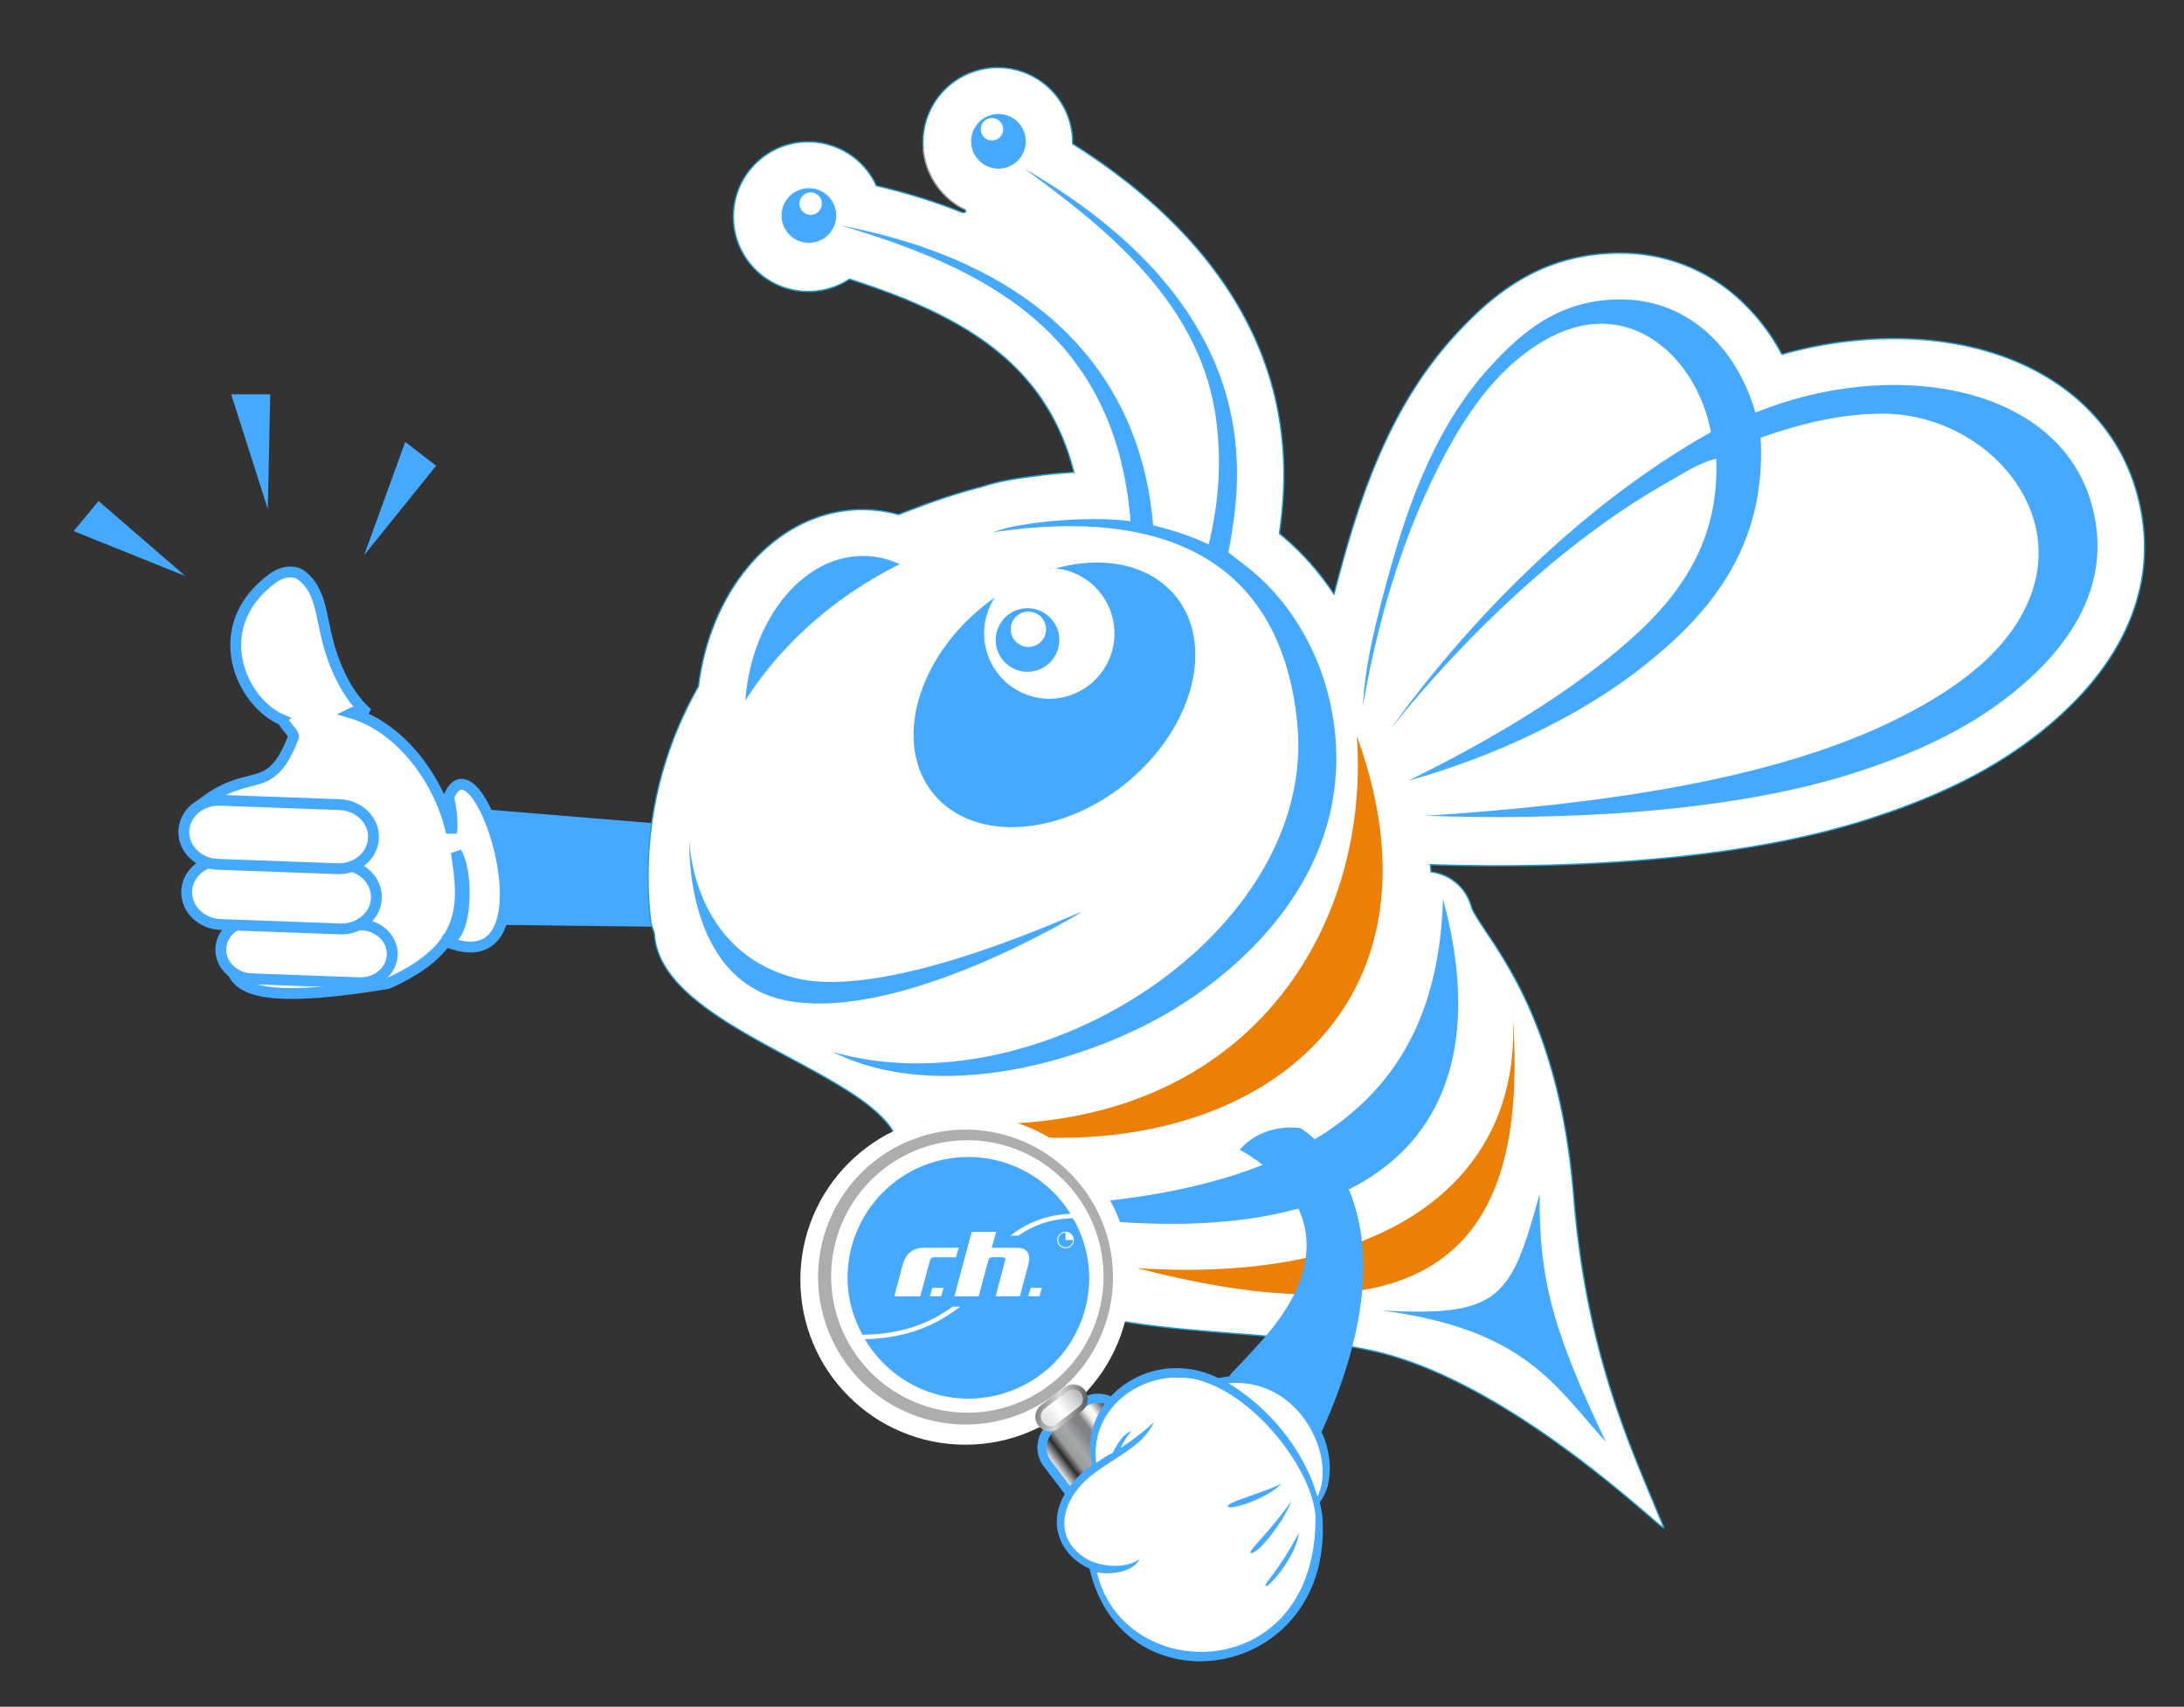 <svg xmlns="http://www.w3.org/2000/svg" xmlns:xlink="http://www.w3.org/1999/xlink" width="90" height="70.334" xml:space="preserve"><rect width="100%" height="100%" fill="#333333" stroke="none"/><path fill-rule="evenodd" clip-rule="evenodd" fill="#45AAFF" d="m19.313 38.099 11.63.137.578-3.934-12.002-.987s2.358 2.271-.206 4.784z"/><path fill="#FFF" stroke="#229AD2" stroke-width=".055" stroke-linecap="round" d="M88.06 20.321c-1.192-4.295-5.642-6.774-11.337-6.315-1.1.089-2.214.291-3.294.596a8.364 8.364 0 0 0-1.784-2.301 7.203 7.203 0 0 0-4.79-1.871 8.977 8.977 0 0 0-.807.027c-2.852.23-4.667 1.813-6.068 3.332-2.625 2.847-3.857 6.452-4.716 9.602-.1.367-.198.731-.292 1.096a11.213 11.213 0 0 0-1.715-2.036c-.18-.167-.359-.321-.535-.465.188-1.294.281-2.778.042-4.446-.399-2.777-1.663-5.357-3.759-7.669-1.294-1.429-2.907-2.753-4.803-3.946a3.087 3.087 0 0 0-3.331-3.129 3.083 3.083 0 0 0-1.154 5.82c.172.101.025.175-.098.126a24.187 24.187 0 0 0-3.505-1.088 3.092 3.092 0 0 0-3.056-1.8c-1.695.137-2.963 1.627-2.826 3.322s1.627 2.963 3.322 2.826a3.052 3.052 0 0 0 1.448-.499c4.842 1.542 8.141 3.584 9.252 7.961a17.971 17.971 0 0 0-1.708.168c-.865.105-1.572.25-2.105.431-.9.233-1.828.533-2.759.892-.22.08-.438.163-.655.25a5.537 5.537 0 0 0-1.932-.187c-1.699.137-3.286 1.057-4.467 2.589-.985 1.277-1.631 2.923-1.844 4.677a15.789 15.789 0 0 0-1.971 9.69c.024.199.146.375.161.576.31 3.841 9.026 5.618 10.01 8.451 3.289 9.466 12.374 7.023 19.665 8.688 5.773 1.318 12.054 7.601 11.916 7.261-1.273-3.136-3.174-6.974-3.714-13.658-.628-7.784-3.6-10.55-4.202-11.869a1.96 1.96 0 0 0-1.679-1.492c-.009-.099-.02-.198-.031-.299 3.055.099 5.986.036 8.716-.184 3.591-.29 6.709-.849 9.266-1.664 3-.955 5.278-2.103 7.171-3.613 1.458-1.162 2.56-2.426 3.274-3.759 1.044-1.942 1.277-3.991.694-6.091z"/><path fill="#FFF" stroke="#999" stroke-width=".055" d="M39.718 8.616a3.086 3.086 0 0 1-1.672-2.498"/><path fill-rule="evenodd" clip-rule="evenodd" fill="#45AAFF" d="M42.213 6.951c3.556 2.041 7.878 5.521 8.639 10.82.265 1.847.068 3.443-.233 4.995.483.369.909.679 1.331 1.071 1.555 1.445 2.848 3.748 3.083 6.561.427 5.144-3.042 8.917-6.441 11.061-3.572 2.252-9.878 4.092-14.281 1.888 8.5 2.452 19.997-4.969 19.148-13.548-.634-6.415-5.076-8.97-12.521-7.868 1.052-.431 3.995-.683 5.652-.453-.626-7.763-5.972-10.423-11.942-12.186 9.207 1.762 12.445 7.085 12.87 12.35.842.22 1.593.453 2.29.797.394-1.636.57-3.387.279-5.348-.728-4.892-4.994-8.018-7.874-10.14zM70.725 18.903c-.716.167-1.336.596-1.954.943-4.377 2.458-8.467 6.449-11.45 10.17 3.238-4.502 7.886-9.231 13.184-12.209-.554-2.994-3.274-5.649-6.602-3.919-2.442 1.269-3.977 3.874-5.171 6.506-1.252 2.757-2.088 5.878-2.571 8.719.085-1.729.542-3.511 1.017-5.255.903-3.312 2.065-6.402 4.268-8.79 1.251-1.357 2.817-2.76 5.41-2.728 2.779.035 4.742 2.062 5.484 4.665 5.532-2.269 12.466-1.228 13.859 3.792.991 3.572-1.305 6.206-3.299 7.796-1.893 1.509-4.109 2.502-6.545 3.277-5.163 1.644-12.048 1.943-17.603 1.748 7.15-.464 14.462-1.468 19.576-4.067 2.307-1.172 4.5-2.731 5.357-5.015 1.43-3.811-2.114-7.522-6.17-7.49-1.638.013-3.279.394-4.961.99.252 4.481-2.086 7.226-4.746 9.353-2.662 2.128-6.262 3.804-9.763 4.782 2.892-1.432 5.819-3.104 8.235-5.051 2.325-1.875 4.615-4.245 4.445-8.217z"/><circle fill="#45AAFF" cx="33.332" cy="8.881" r="1.126"/><circle fill="#45AAFF" cx="41.145" cy="5.823" r="1.126"/><path fill-rule="evenodd" clip-rule="evenodd" fill="#45AAFF" d="M48.448 24.572c-1.074-1.322-2.983-1.69-4.95-1.148a2.693 2.693 0 0 1-.036 5.363A2.693 2.693 0 0 1 41 24.619c-.17.12-.338.246-.503.38-2.759 2.243-3.673 5.689-2.041 7.697 1.632 2.008 5.192 1.817 7.951-.426s3.673-5.69 2.041-7.698zM37.078 23.249a3.609 3.609 0 0 0-1.357-.334c-2.55-.112-4.75 2.531-5.005 5.954 1.419-2.244 3.602-4.242 6.362-5.62z"/><path fill-rule="evenodd" clip-rule="evenodd" fill="#EC7F06" d="M55.912 30.326C60.4 42.641 50.004 49.153 37.98 46.173c12.956 1.439 18.541-7.575 17.932-15.847z"/><path fill-rule="evenodd" clip-rule="evenodd" fill="#45AAFF" d="M59.466 37.05c2.584 9.536-2.698 15.508-18.206 12.68 15.142-.158 18.002-6.538 18.206-12.68z"/><path fill-rule="evenodd" clip-rule="evenodd" fill="#EC7F06" d="M62.319 41.597c.791 9.809-3.172 13.867-15.457 10.661 10.402.686 16.014-3.75 15.457-10.661z"/><path fill-rule="evenodd" clip-rule="evenodd" fill="#45AAFF" d="M63.447 49.196c-.038 3.676.647 5.841 2.736 10.235-2.123-2.355-3.347-4.644-9.248-5.429 4.873.273 5.332-.488 6.512-4.806z"/><circle fill="#45AAFF" cx="42.342" cy="26.373" r="1.31"/><circle fill="#FFF" cx="42.379" cy="25.932" r=".728"/><circle fill="#FFF" cx="40.878" cy="5.327" r=".463"/><circle fill="#FFF" cx="33.407" cy="8.391" r=".463"/><path fill-rule="evenodd" clip-rule="evenodd" fill="#45AAFF" d="M32.709 40.287c-4.233-1.135-4.301-5.667-4.301-5.667s-.266 5.877 4.112 6.633c4.754.821 12.036-3.659 12.036-3.659.226-.196-7.915 3.747-11.847 2.693z"/><path fill-rule="evenodd" clip-rule="evenodd" fill="#FFF" stroke="#45AAFF" stroke-width=".447" d="M9.874 37.044c0-1.362-1.809-3.637-1.592-3.884 2.044-1.641 2.826-.22 3.812-2.792.05-.13-.466-.592-.413-.678-1.746-.699-3.18-3.875-.418-5.879.375-.271.818-.304 1.083-.15.787.494.88 1.574 1.034 2.201.247 1.31.846 2.746 1.768 3.531-.217-.059-.478-.103-.662-.01 2.126.631 3.681 2.912 4.115 4.926.108-.5-.112-1.454-.112-1.454 1.235-3.077 4.731 8.19-.319 5.851 1.013.469 1.231-2.532.634-3.583.31 2.062.549 3.905-2.829 5.409-8.706 1.436-6.1-1.192-6.101-3.488z"/><path fill-rule="evenodd" clip-rule="evenodd" fill="#FFF" stroke="#45AAFF" stroke-width=".447" d="M14.81 40.498c.723.026 1.328-.486 1.353-1.146.024-.659-.542-1.214-1.266-1.24l-4.444-.162c-.723-.026-1.328.486-1.353 1.145-.024.659.542 1.214 1.265 1.24l4.445.163z"/><path fill-rule="evenodd" clip-rule="evenodd" fill="#FFF" stroke="#45AAFF" stroke-width=".447" d="M14.014 38.28c.801.029 1.47-.539 1.497-1.268.027-.729-.6-1.344-1.401-1.373l-4.919-.18c-.8-.029-1.471.538-1.497 1.267-.027.729.6 1.345 1.401 1.373l4.919.181z"/><path fill-rule="evenodd" clip-rule="evenodd" fill="#FFF" stroke="#45AAFF" stroke-width=".447" d="M13.895 35.799c.8.029 1.471-.538 1.497-1.268.027-.729-.6-1.344-1.4-1.373l-4.919-.18c-.8-.029-1.471.538-1.497 1.267-.027.729.6 1.345 1.4 1.373l4.919.181z"/><path fill="#45AAFF" d="M45.427 57.445a1.28 1.28 0 0 0-.955.254l-1.213.924a1.285 1.285 0 0 0-.497.855c-.046.341.044.682.253.955l4.994 6.548c.208.274.512.451.855.498.342.046.681-.044.956-.253l1.213-.925c.274-.209.451-.514.496-.856a1.28 1.28 0 0 0-.252-.956l-4.993-6.545a1.282 1.282 0 0 0-.857-.499"/><defs><path id="a" d="m45.982 58.171 4.995 6.547A.918.918 0 0 1 50.805 66l-1.214.924a.915.915 0 0 1-1.282-.172l-4.994-6.546a.917.917 0 0 1 .172-1.283L44.7 58a.91.91 0 0 1 1.282.171"/></defs><clipPath id="b"><use xlink:href="#a" overflow="visible"/></clipPath><linearGradient id="c" gradientUnits="userSpaceOnUse" x1="-10.205" y1="599.67" x2="-10.099" y2="599.67" gradientTransform="scale(31.767 -31.767) rotate(37.333 886.122 316.075)"><stop offset="0" style="stop-color:#fff"/><stop offset=".169" style="stop-color:#2b2a2d"/><stop offset=".264" style="stop-color:#9a9b9d"/><stop offset=".396" style="stop-color:#a5a8a9"/><stop offset=".542" style="stop-color:#828386"/><stop offset=".626" style="stop-color:#808181"/><stop offset=".718" style="stop-color:#eeeeef"/><stop offset=".791" style="stop-color:#fff"/><stop offset="1" style="stop-color:#1a171a"/></linearGradient><path clip-path="url(#b)" fill="url(#c)" d="m38.355 61.323 9.967-7.601 7.601 9.966-9.966 7.601z"/><circle fill="#FFF" cx="39.782" cy="52.735" r="6.8"/><g opacity=".7"><defs><path id="d" d="M40.438 48.212c-2.163-.292-4.147 1.148-4.475 3.227l.009-.086c.286-2.123 2.296-3.607 4.489-3.312 2.192.295 3.738 2.258 3.453 4.381l-.014.085c.234-2.091-1.3-4.004-3.462-4.295"/></defs><clipPath id="e"><use xlink:href="#d" overflow="visible"/></clipPath><linearGradient id="f" gradientUnits="userSpaceOnUse" x1="-2.969" y1="578.582" x2="-2.863" y2="578.582" gradientTransform="scale(75.133 -75.133) rotate(82.333 330.051 290.916)"><stop offset="0" style="stop-color:#fff"/><stop offset=".095" style="stop-color:#d4d3d4"/><stop offset=".218" style="stop-color:#a3a2a3"/><stop offset=".344" style="stop-color:#797779"/><stop offset=".471" style="stop-color:#575457"/><stop offset=".599" style="stop-color:#3c393c"/><stop offset=".728" style="stop-color:#292629"/><stop offset=".861" style="stop-color:#1e1b1e"/><stop offset="1" style="stop-color:#1a171a"/></linearGradient><path clip-path="url(#e)" fill="url(#f)" d="m35.96 51.438.53-3.932 7.942 1.069-.53 3.932z"/></g><path fill="#ABADAE" d="M33.767 51.816a6.082 6.082 0 0 0 5.211 6.832 6.042 6.042 0 0 0 4.494-1.19 6.034 6.034 0 0 0 2.339-4.02 6.083 6.083 0 0 0-5.211-6.833 6.083 6.083 0 0 0-6.833 5.211"/><path fill="#FFF" d="M34.3 51.851a5.62 5.62 0 0 0 4.814 6.312c1.486.2 2.96-.191 4.153-1.1a5.57 5.57 0 0 0 2.159-3.714 5.62 5.62 0 0 0-4.814-6.312 5.62 5.62 0 0 0-6.312 4.814"/><path fill="#45AAFF" d="M44.213 50.203c-.848.022-1.565.249-2.241.713l-.008.005h-.326c.753-.581 1.537-.859 2.476-.901a4.96 4.96 0 0 0-4.208-2.342 4.979 4.979 0 0 0-4.979 4.979c0 .854.235 1.645.614 2.348 1.479-.024 2.667-.392 3.714-1.161h.31c-1.114.876-2.377 1.302-3.924 1.344.868 1.459 2.444 2.448 4.266 2.448a4.979 4.979 0 0 0 4.979-4.979 4.93 4.93 0 0 0-.673-2.454zm-5.431 3.217h-.462l.099-.351h.463l-.1.351zm-.259-1.609c-.123 0-.173.042-.208.166l-.391 1.444h-1.071c.055-.199.05-.188.122-.464l.216-.81c.119-.446.391-.726.861-.726h1.45c-.026.098-.076.284-.106.39h-.873zm3.505 1.609h-.997c.051-.186.046-.188.119-.464l.263-.98c.033-.123 0-.166-.123-.166h-.365c-.123 0-.173.042-.208.166l-.263.98c-.072.275-.073.278-.124.464h-.999c.05-.182.049-.188.122-.464l.484-1.799c.071-.275.069-.222.116-.396h1.001l-.188.659h1.03c.471 0 .59.28.471.726l-.339 1.274zm.808 0h-.463l.099-.351h.463l-.099.351zm1.074-1.981a.33.33 0 0 1-.241-.099.333.333 0 0 1-.098-.24c0-.095.033-.174.098-.241a.332.332 0 0 1 .242-.101.32.32 0 0 1 .238.1c.067.066.1.146.1.24s-.033.175-.1.242a.325.325 0 0 1-.239.099zm.001-.34v-.302a.296.296 0 0 0-.302.304c0 .081.029.152.087.212.059.06.129.089.213.089a.298.298 0 0 0 .3-.304h-.298z"/><g><defs><path id="g" d="M44.705 57.286a.607.607 0 0 1-.114.849l-.952.727a.605.605 0 0 1-.736-.962l.953-.728a.607.607 0 0 1 .849.114"/></defs><clipPath id="h"><use xlink:href="#g" overflow="visible"/></clipPath><linearGradient id="i" gradientUnits="userSpaceOnUse" x1="-41.335" y1="602.773" x2="-41.23" y2="602.773" gradientTransform="scale(19.482 -19.482) rotate(-7.667 -4539.365 -24.889)"><stop offset="0" style="stop-color:#808183"/><stop offset=".087" style="stop-color:#8a8b8d"/><stop offset=".236" style="stop-color:#a5a5a7"/><stop offset=".426" style="stop-color:#d0d0d1"/><stop offset=".466" style="stop-color:#dadadb"/><stop offset="1" style="stop-color:#616365"/></linearGradient><path clip-path="url(#h)" fill="url(#i)" d="m42.806 56.853 2.157.29-.282 2.098-2.158-.29z"/></g><g><defs><path id="j" d="M44.542 57.412a.4.4 0 0 1-.076.56l-.953.727a.4.4 0 0 1-.486-.634l.953-.728a.407.407 0 0 1 .562.075"/></defs><clipPath id="k"><use xlink:href="#j" overflow="visible"/></clipPath><linearGradient id="l" gradientUnits="userSpaceOnUse" x1="-9.956" y1="616.606" x2="-9.851" y2="616.606" gradientTransform="scale(18.918 -18.918) rotate(37.333 913.353 324.85)"><stop offset="0" style="stop-color:#dcdcde"/><stop offset=".5" style="stop-color:#fff"/><stop offset=".63" style="stop-color:#f2f2f3"/><stop offset=".87" style="stop-color:#d0d1d2"/><stop offset="1" style="stop-color:#bbbcbe"/></linearGradient><path clip-path="url(#k)" fill="url(#l)" d="m42.053 57.81 1.918-1.463 1.464 1.918-1.919 1.463z"/></g><g><path fill-rule="evenodd" clip-rule="evenodd" fill="#FFF" d="m45.038 64.646.755 1.823 1.133 1.107 1.976.732 2.379-.44s1.408-.841 1.472-.913c.062-.071 1.348-1.665 1.348-1.665s.183-1.386.247-1.458c.063-.071-.138-1.105-.138-1.105l.171-.819.333-.689-.316-1.929-.968-1.496-1.73-1.125-.96.193-.896-.057-2.396-.082-1.198.518s-1.007.993-.936 1.056-.388 1.346-.388 1.346l.188.72-.316.356-.673.703-.385 1.239.157.801.358.573.783.611z"/><path fill="#45AAFF" d="M54.498 62.537a4.156 4.156 0 0 0-.118-.628c.607-.77.483-2.065.079-2.897 4.319-9.533-.858-12.517-.858-12.517s-1.475-.289-2.518.889c0 0 5.564 2.695.891 7.888-1.295 1.44-1.274 1.314-1.295 1.44-.163.024-.319.059-.483.073-2.815-1.371-5.83.962-5.181 3.58-2.055 1.473-1.81 3.483-.113 4.285 1.375 5.974 10.021 4.661 9.596-2.113zm-.203-.859c-.556-1.886-1.907-3.591-3.662-4.674 2.871-.256 4.471 2.981 3.662 4.674zm-9.091 3.114c.364.098 1.449.066 1.753-.54-.527.368-1.388.349-2.047.058-1.608-.834-1.235-2.577.216-3.621.897-.677 2-1.133 2.429-2.089-.259.259-.91.775-1.372 1.063.081-.202.316-.562.446-.687-.307.094-.569.471-.771.896-.25.104-.528.312-.682.412-.269-2.156 1.671-3.644 3.592-3.514 2.486.147 5.318 3.629 5.442 5.73.05 6.978-7.906 7.001-9.006 2.292z"/><g fill-rule="evenodd" clip-rule="evenodd" fill="#45AAFF"><path d="M53.527 63.163c-.929 1.739-1.445 2.065-1.368 2.198.164.032 1.271-1.259 1.368-2.198zM53.214 61.856c-.831 1.212-1.664 1.917-1.689 2.135.245.144 1.378-1.265 1.689-2.135zM50.591 62.068c.064.208 1.659-.32 2.221-.932-.709.369-2.208.748-2.221.932z"/></g></g><path fill="#45AAFF" d="m11.036 20.977-1.509-4.726h1.609zM7.637 23.738l-4.602-1.852 1.026-1.239zM15.006 22.875l1.693-4.663 1.273.982z"/></svg>